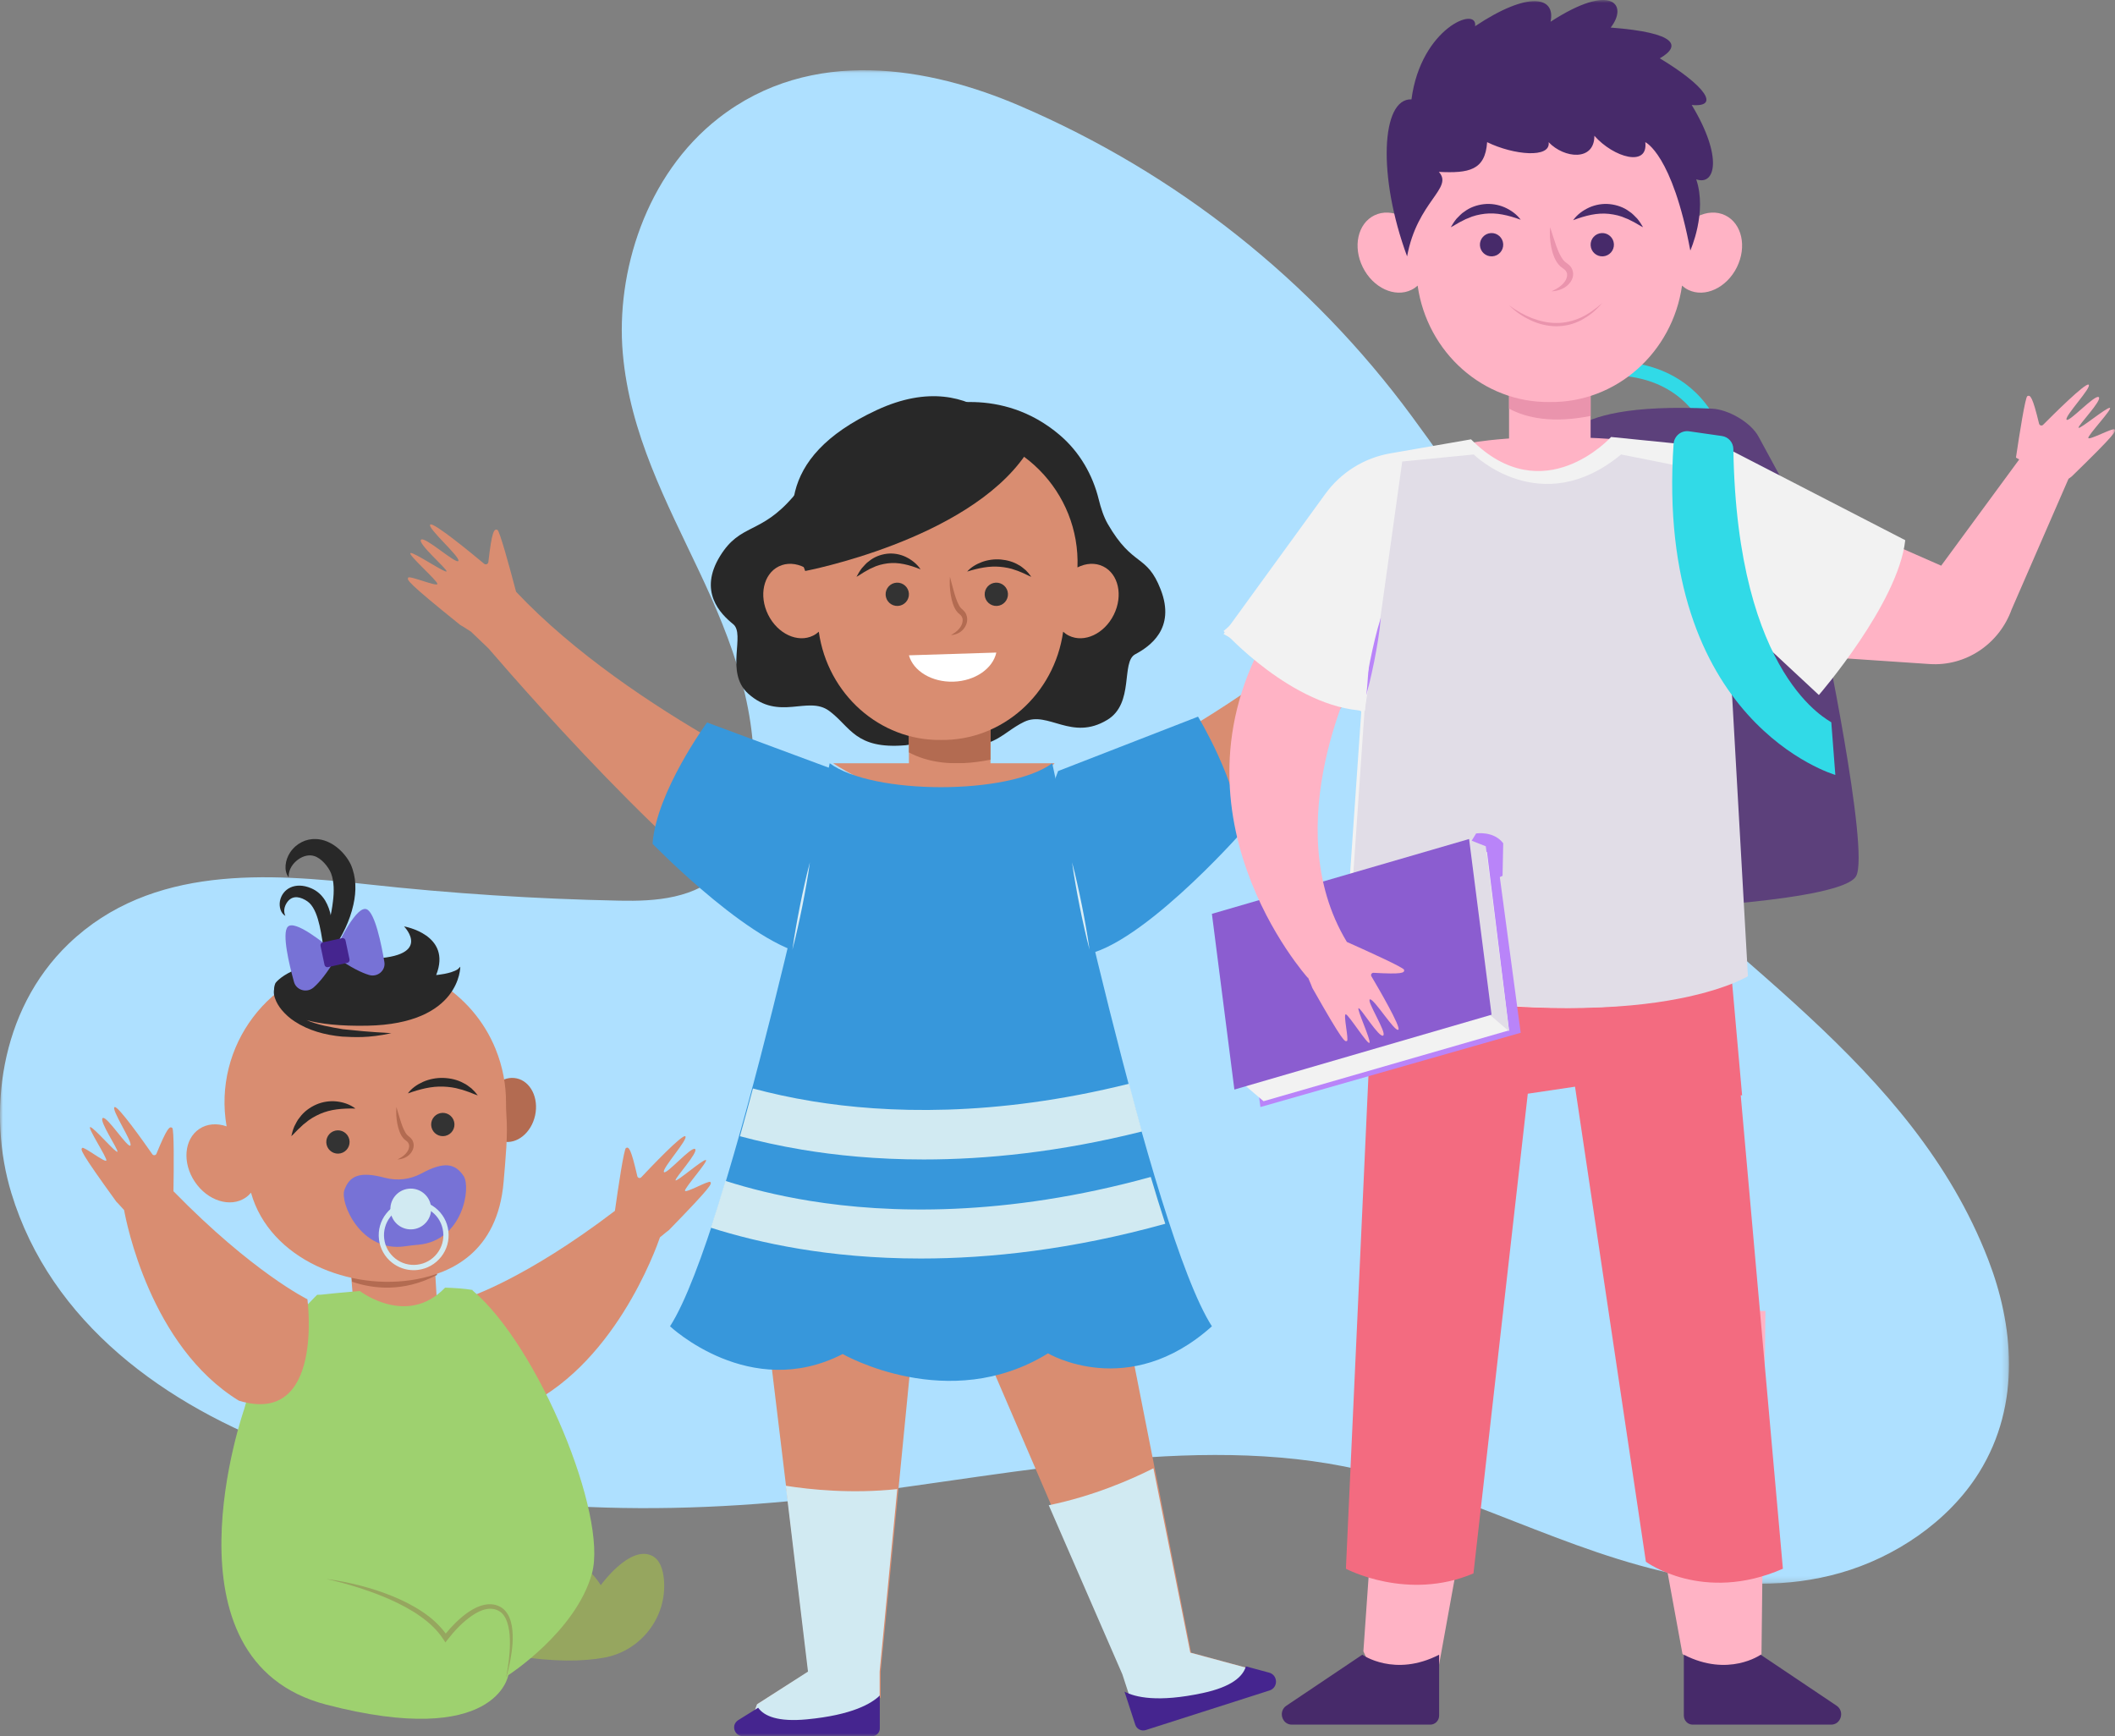 <?xml version="1.0" encoding="UTF-8"?>
<svg width="363px" height="298px" viewBox="0 0 363 298" version="1.1" xmlns="http://www.w3.org/2000/svg" xmlns:xlink="http://www.w3.org/1999/xlink">
    <rect x="0" y="0" width="363" height="298" fill="#808080" stroke="none"/>
    <!-- Generator: Sketch 53.1 (72631) - https://sketchapp.com -->
    <title>ilustracion2</title>
    <desc>Created with Sketch.</desc>
    <defs>
        <polygon id="path-1" points="0 0.049 344.809 0.049 344.809 259.821 0 259.821"></polygon>
        <polygon id="path-3" points="-1.13686838e-13 298 363 298 363 0 -1.13686838e-13 0"></polygon>
    </defs>
    <g id="Page-1" stroke="none" stroke-width="1" fill="none" fill-rule="evenodd">
        <g id="Desktop-HD" transform="translate(-930, -3440)">
            <g id="ilustracion2" transform="translate(930, 3440)">
                <g id="Group-3" transform="translate(-0, 12)">
                    <mask id="mask-2" fill="white">
                        <use xlink:href="#path-1"></use>
                    </mask>
                    <g id="Clip-2"></g>
                    <path d="M271.272,126.782 C295.279,152.228 328.236,170.547 341.236,204.174 C345.471,215.129 347.053,228.884 339.665,240.739 C334.351,249.266 325.105,255.315 315.897,257.947 C306.69,260.579 297.501,260.137 288.983,258.474 C268.505,254.477 251.119,243.694 230.65,239.674 C201.885,234.024 169.6,242.078 138.602,245.33 C107.616,248.582 76.848,246.925 50.007,237.142 C28.33,229.242 8.719,215.039 1.944,192.751 C-2.126,179.362 -0.245,161.513 11.791,149.973 C26.016,136.334 46.201,137.918 63.17,139.785 C77.389,141.35 91.808,142.284 106.375,142.583 C112.403,142.707 119.463,142.291 124.206,137.369 C127.473,133.978 128.673,129.327 129.119,125.074 C130.628,110.691 125.58,97.88 119.989,86.04 C114.399,74.2 108.094,62.448 106.889,48.617 C105.683,34.786 110.817,18.04 123.318,8.285 C139.289,-4.178 159.572,-0.47 174.992,6.149 C202.098,17.782 225.175,36.176 242.312,59.449 C250.111,70.041 257.058,79.789 257.217,93.761 C257.375,107.747 262.553,117.54 271.272,126.782" id="Fill-1" fill="#AEE0FF" mask="url(#mask-2)"></path>
                </g>
                <path d="M55.878,165 C56.592,163.389 56.925,161.667 56.993,159.906 C57.022,159.025 56.966,158.129 56.793,157.224 C56.623,156.321 56.316,155.404 55.79,154.527 C55.189,153.583 54.442,152.893 53.392,152.444 C50.652,151.278 48.468,152.548 48.051,154.633 C47.867,155.641 48.182,156.755 48.98,157.198 C48.604,156.395 48.82,155.602 49.181,155.01 C49.938,153.794 51.08,153.735 52.368,154.452 C52.915,154.768 53.3,155.08 53.71,155.747 C54.061,156.319 54.339,157.004 54.555,157.735 C54.777,158.467 54.945,159.242 55.093,160.035 C55.39,161.627 55.592,163.279 55.878,165" id="Fill-4" fill="#282828"></path>
                <path d="M54.537,166 C56.553,164.088 58.094,161.788 59.279,159.273 C59.866,158.011 60.342,156.678 60.655,155.262 C61.176,152.939 61.169,150.567 60.202,148.368 C59.146,146.177 56.787,144.079 54.225,144.005 C52.569,143.93 50.876,144.704 49.801,146.29 C48.913,147.644 48.676,149.448 49.538,150.565 C49.499,149.175 50.298,148.153 51.179,147.508 C52.083,146.861 53.106,146.66 53.892,146.913 C55.157,147.268 56.367,148.784 56.804,149.848 C57.373,151.312 57.342,153.085 57.149,154.67 C57.013,155.864 56.773,157.089 56.492,158.328 C55.931,160.815 55.197,163.332 54.537,166" id="Fill-6" fill="#282828"></path>
                <path d="M60,215.899 L60.735,224.496 C60.735,224.496 69.567,228.402 75,223.624 L74.428,214 L60,215.899 Z" id="Fill-8" fill="#D98D71"></path>
                <path d="M75,218.819 L74.659,213 L60,214.956 L60.424,219.983 C63.982,221.203 69.196,221.847 75,218.819" id="Fill-10" fill="#B36B51"></path>
                <path d="M83.16,189.554 C82.506,192.546 83.919,195.394 86.316,195.917 C88.713,196.439 91.186,194.437 91.84,191.446 C92.494,188.454 91.081,185.605 88.684,185.083 C86.287,184.561 83.814,186.562 83.16,189.554" id="Fill-12" fill="#B36B51"></path>
                <path d="M86.438,202.815 C86.77,198.857 87.177,194.896 86.917,191.443 C86.861,190.701 86.848,189.96 86.849,189.216 C86.853,186.215 86.306,183.13 85.071,180.073 C81.097,170.239 70.947,164.075 60.397,165.114 C46.186,166.514 36.512,179.614 38.892,193.318 C37.26,192.749 35.554,192.849 34.196,193.764 C31.591,195.517 31.256,199.58 33.446,202.838 C35.637,206.097 39.525,207.317 42.13,205.564 C42.492,205.32 42.805,205.028 43.079,204.704 C46.291,216.157 60.173,221.715 71.591,219.534 C77.175,218.466 85.409,215.093 86.438,202.815" id="Fill-14" fill="#D98D71"></path>
                <path d="M68.038,190 C67.953,190.939 68.016,191.879 68.185,192.811 C68.271,193.279 68.391,193.741 68.564,194.2 C68.746,194.654 68.967,195.115 69.367,195.512 C69.808,195.874 70.017,195.974 70.152,196.322 C70.287,196.614 70.227,196.985 70.083,197.338 C69.762,198.061 69.026,198.601 68.22,199 C69.107,198.955 70.085,198.587 70.666,197.683 C70.95,197.245 71.104,196.627 70.921,196.043 C70.736,195.45 70.424,195.251 69.945,194.85 C69.696,194.613 69.489,194.241 69.307,193.861 C69.114,193.478 68.984,193.051 68.83,192.631 C68.55,191.779 68.306,190.896 68.038,190" id="Fill-16" fill="#B36B51"></path>
                <path d="M59.946,195.54 C60.2,196.615 59.534,197.692 58.46,197.946 C57.385,198.2 56.308,197.535 56.054,196.46 C55.8,195.385 56.465,194.308 57.54,194.054 C58.615,193.8 59.692,194.465 59.946,195.54" id="Fill-18" fill="#333333"></path>
                <path d="M77.946,192.54 C78.2,193.615 77.535,194.692 76.46,194.946 C75.385,195.2 74.308,194.535 74.054,193.46 C73.8,192.386 74.466,191.308 75.54,191.054 C76.615,190.8 77.692,191.465 77.946,192.54" id="Fill-20" fill="#333333"></path>
                <path d="M61,190.259 C59.862,190.234 58.806,190.271 57.789,190.403 C56.774,190.536 55.814,190.792 54.917,191.184 C54.03,191.586 53.157,192.066 52.381,192.751 C51.949,193.043 51.616,193.457 51.194,193.806 C50.798,194.181 50.453,194.611 50,195 C50.122,194.43 50.291,193.858 50.52,193.311 C50.797,192.796 51.042,192.233 51.442,191.785 C52.149,190.806 53.172,190.062 54.275,189.574 C55.388,189.089 56.614,188.914 57.78,189.039 C58.942,189.172 60.076,189.547 61,190.259" id="Fill-22" fill="#282828"></path>
                <path d="M70,187.66 C70.624,186.802 71.564,186.146 72.612,185.675 C73.668,185.211 74.884,184.965 76.1,185.004 C77.307,185.048 78.529,185.322 79.532,185.883 C80.063,186.116 80.489,186.488 80.928,186.813 C81.333,187.179 81.689,187.583 82,188 C81.439,187.832 80.966,187.596 80.463,187.42 C79.945,187.273 79.488,187.048 78.981,186.949 C78.013,186.645 77.025,186.535 76.05,186.492 C75.07,186.459 74.078,186.557 73.075,186.769 C72.071,186.982 71.064,187.284 70,187.66" id="Fill-24" fill="#282828"></path>
                <path d="M79.573,201.843 C78.145,199.711 76.3,199.254 72.324,201.403 C72.313,201.409 72.302,201.415 72.29,201.422 C70.399,202.437 68.166,202.699 66.082,202.149 C66.07,202.145 66.057,202.142 66.044,202.139 C61.662,200.97 59.979,201.839 59.108,204.242 C58.313,206.431 61.923,215.005 69.499,213.903 C70.268,213.791 71.04,213.701 71.815,213.632 C79.443,212.951 80.876,203.788 79.573,201.843" id="Fill-26" fill="#7772D6"></path>
                <path d="M73.975,207.083 C74.205,209.002 72.836,210.745 70.917,210.975 C68.998,211.205 67.255,209.835 67.025,207.917 C66.795,205.997 68.164,204.256 70.083,204.025 C72.002,203.794 73.745,205.163 73.975,207.083" id="Fill-28" fill="#D1EAF2"></path>
                <path d="M71.01,206.905 C70.806,206.905 70.6,206.917 70.393,206.941 C69.042,207.104 67.835,207.782 66.993,208.852 C66.152,209.922 65.779,211.255 65.941,212.607 C66.103,213.958 66.781,215.165 67.852,216.006 C68.922,216.847 70.256,217.222 71.607,217.059 C72.958,216.897 74.165,216.218 75.006,215.149 C75.848,214.078 76.222,212.745 76.059,211.393 C75.897,210.043 75.219,208.835 74.148,207.994 C73.242,207.281 72.146,206.905 71.01,206.905 M70.988,218 C69.651,218 68.361,217.556 67.293,216.717 C66.033,215.727 65.234,214.306 65.044,212.715 C64.853,211.123 65.292,209.554 66.283,208.294 C67.273,207.034 68.694,206.235 70.285,206.044 C71.876,205.851 73.447,206.294 74.707,207.284 C75.966,208.273 76.766,209.694 76.956,211.285 C77.147,212.877 76.707,214.447 75.717,215.707 C74.727,216.967 73.305,217.765 71.714,217.956 C71.471,217.985 71.229,218 70.988,218" id="Fill-30" fill="#D1EAF2"></path>
                <path d="M83.336,262 C83.336,262 98.376,264.415 103.115,272.064 C103.115,272.064 108.117,265.086 111.935,267.032 C113.247,267.701 113.798,269.313 113.954,271.141 C114.509,277.6 109.961,283.359 103.699,284.502 C100.05,285.167 95.033,285.271 88.162,284.161 C66.266,280.625 83.336,262 83.336,262" id="Fill-32" fill="#96A65F"></path>
                <path d="M80.298,222.679 C80.298,222.679 90.093,219.595 105.539,207.817 C106.123,203.68 107.088,197.199 107.437,197.027 C107.927,196.785 108.288,197.09 109.383,201.872 C109.455,202.182 109.838,202.292 110.055,202.061 C111.736,200.274 117.062,194.684 117.608,195.014 C118.257,195.407 113.618,200.52 113.946,201.149 C114.274,201.778 118.674,196.675 119.301,197.208 C119.928,197.741 115.762,202.257 115.949,202.576 C116.136,202.894 120.585,199 121.139,199.089 C121.694,199.178 117.444,203.921 117.563,204.373 C117.681,204.824 121.688,202.539 121.921,202.865 C122.155,203.19 122.364,203.368 114.798,211.132 C114.798,211.132 114.065,211.677 113.269,212.362 C112.627,214.247 105.259,234.957 89.007,241.851 C74.04,243.977 80.298,222.679 80.298,222.679" id="Fill-34" fill="#D98D71"></path>
                <path d="M81.096,221.47 L81.105,221.395 C79.792,221.173 78.173,221.051 76.388,221 C76.368,221.02 76.352,221.039 76.332,221.06 C69.815,227.785 61.757,221.574 61.755,221.573 C58.69,221.823 56.214,222.085 55.11,222.207 L54.437,222.227 C54.437,222.227 44.532,231.63 41.923,241.812 C41.923,241.812 26.773,284.979 56.018,292.573 C85.263,300.168 87.238,287.511 87.238,287.511 C87.238,287.511 98.831,280.049 101.597,270.057 C104.36,260.079 92.411,230.972 81.096,221.47" id="Fill-36" fill="#9ED16F"></path>
                <path d="M87.853,279.105 C87.675,278.105 87.333,277.052 86.523,276.262 C85.698,275.478 84.493,275.204 83.415,275.384 C82.331,275.554 81.367,276.039 80.505,276.606 C79.641,277.181 78.865,277.853 78.14,278.568 C77.561,279.143 77.016,279.736 76.501,280.371 C75.432,278.911 74.077,277.693 72.602,276.702 C70.958,275.586 69.184,274.693 67.362,273.952 C65.54,273.203 63.663,272.609 61.765,272.115 C59.862,271.646 57.944,271.231 56,271 C57.908,271.425 59.794,271.924 61.644,272.528 C63.497,273.118 65.319,273.796 67.085,274.585 C68.842,275.385 70.56,276.279 72.115,277.389 C73.678,278.479 75.086,279.792 76.098,281.357 L76.445,281.893 L76.843,281.381 C78.025,279.86 79.404,278.401 80.989,277.311 C81.776,276.766 82.641,276.32 83.542,276.161 C84.428,275.996 85.376,276.2 86.039,276.777 C86.703,277.369 87.06,278.288 87.266,279.215 C87.468,280.154 87.527,281.137 87.517,282.116 C87.509,284.083 87.225,286.053 86.839,288 C87.136,287.051 87.373,286.082 87.559,285.103 C87.747,284.123 87.892,283.134 87.964,282.133 C88.027,281.131 88.018,280.118 87.853,279.105" id="Fill-38" fill="#96A65F"></path>
                <path d="M52.762,222.994 C52.762,222.994 43.418,218.428 29.771,204.453 C29.837,200.308 29.886,193.806 29.564,193.582 C29.111,193.268 28.7,193.511 26.849,198.023 C26.729,198.315 26.328,198.363 26.146,198.102 C24.74,196.086 20.275,189.769 19.675,190.007 C18.962,190.289 22.813,196.029 22.385,196.594 C21.957,197.158 18.344,191.465 17.631,191.888 C16.918,192.312 20.388,197.394 20.151,197.676 C19.913,197.958 16.062,193.441 15.492,193.441 C14.921,193.441 18.439,198.758 18.249,199.182 C18.059,199.606 14.398,196.735 14.113,197.017 C13.828,197.3 13.59,197.442 19.961,206.24 C19.961,206.24 20.61,206.89 21.301,207.687 C21.649,209.634 25.786,231.086 41.008,240.404 C55.692,244.847 52.762,222.994 52.762,222.994" id="Fill-40" fill="#D98D71"></path>
                <path d="M63.076,176.041 C79.088,175.724 79,165.916 79,165.916 L78.572,166.348 C77.384,167.144 74.861,167.347 74.861,167.347 C77.621,160.391 69.343,159 69.343,159 C69.343,159 74.861,164.564 62.445,164.564 C50.029,164.564 47.269,168.738 47.269,168.738 C47.105,169.126 47.035,169.492 47.04,169.835 L47.039,169.834 C47.039,169.834 46.88,170.475 47.202,171.345 C47.448,172.074 47.87,172.753 48.363,173.352 C48.993,174.091 49.723,174.762 50.541,175.286 C52.95,176.878 55.785,177.64 58.711,177.911 C60.804,178.009 63.139,178.201 67.168,177.331 C65.627,177.173 64.668,177.269 58.854,176.646 C56.669,176.269 54.66,175.952 52.582,175.078 C54.95,175.725 58.31,176.134 63.076,176.041" id="Fill-42" fill="#282828"></path>
                <path d="M62.932,156.056 C61.248,155.353 58.253,161.481 57.385,163.351 C55.642,161.871 50.592,157.783 49.392,159.062 C48.34,160.182 49.649,165.602 50.458,168.529 C50.855,169.964 52.66,170.476 53.805,169.492 C54.828,168.612 56.135,167.045 57.73,164.303 C60.264,166.085 62.069,166.956 63.346,167.336 C64.8,167.768 66.218,166.57 65.972,165.11 C65.469,162.119 64.365,156.655 62.932,156.056" id="Fill-44" fill="#7772D6"></path>
                <path d="M59.61,165.255 L56.286,165.989 C56.019,166.047 55.756,165.874 55.698,165.601 L55.011,162.346 C54.954,162.073 55.124,161.803 55.391,161.745 L58.713,161.012 C58.981,160.952 59.244,161.126 59.302,161.4 L59.989,164.654 C60.046,164.927 59.877,165.196 59.61,165.255" id="Fill-46" fill="#45258F"></path>
                <path d="M169,231.788 L193.052,226 L204.429,283.645 C204.431,283.643 204.434,283.638 204.434,283.638 L211.504,285.568 L214.342,286.344 L216,288.482 C216,288.482 214.176,289.072 214.238,289.434 C214.3,289.797 211.305,291.147 208.447,291.91 C205.59,292.672 205.818,292.704 201.199,294.254 C196.58,295.802 197.134,294.477 196.282,294.371 C195.725,294.301 194.905,292.727 194.403,291.646 C194.362,291.637 194.316,291.63 194.276,291.621 L192.906,287.368 C192.926,287.371 169,231.788 169,231.788" id="Fill-48" fill="#D98D71"></path>
                <path d="M197.968,252 L204.293,283.654 C204.295,283.652 204.298,283.647 204.298,283.647 L211.451,285.576 L214.323,286.35 L216,288.487 C216,288.487 214.154,289.077 214.217,289.439 C214.28,289.8 211.25,291.15 208.359,291.913 C205.468,292.674 205.698,292.706 201.025,294.254 C196.352,295.802 196.912,294.478 196.051,294.372 C195.488,294.302 194.658,292.729 194.149,291.648 C194.108,291.639 194.062,291.632 194.022,291.623 L192.636,287.374 C192.646,287.376 186.227,272.636 180,258.345 C187.687,256.765 194.186,253.911 197.968,252" id="Fill-50" fill="#D1EAF2"></path>
                <path d="M206.404,290.584 C211.385,289.521 213.323,287.752 213.836,286 L217.793,287.068 C219.355,287.471 219.418,289.647 217.881,290.139 L196.646,296.931 C195.897,297.171 195.094,296.763 194.852,296.022 L193,290.337 C194.819,291.291 198.678,292.235 206.404,290.584" id="Fill-52" fill="#45258F"></path>
                <path d="M157,227 L131.751,228.887 L138.756,286.913 C138.754,286.912 138.749,286.908 138.749,286.908 L132.467,290.899 L129.945,292.501 L129,295.033 C129,295.033 130.963,295.033 131.016,295.394 C131.069,295.756 134.411,296.117 137.434,295.964 C140.458,295.811 140.246,295.91 145.232,295.962 C150.218,296.013 149.263,294.93 150.059,294.568 C150.579,294.332 150.885,292.591 151.034,291.414 C151.071,291.393 151.115,291.371 151.15,291.351 L151.15,286.908 C151.131,286.917 157,227 157,227" id="Fill-54" fill="#D98D71"></path>
                <path d="M199.217,101.197 C196.81,94.977 194.469,97.441 190.124,89.92 C189.433,88.724 188.935,87.176 188.586,85.749 C187.545,81.484 185.289,77.588 181.947,74.72 C171.76,65.978 160.234,69.858 160.234,69.858 C160.234,69.858 163.225,86.755 163.797,90.181 C161.25,93.623 158.684,97.138 158.684,97.138 C158.684,97.138 153.321,124.913 161.736,127.256 C170.15,129.598 171.681,125.84 175.791,123.882 C179.9,121.923 183.91,127.269 190.049,123.549 C194.738,120.708 192.357,113.624 194.837,112.294 C197.317,110.965 201.816,107.91 199.217,101.197" id="Fill-56" fill="#282828"></path>
                <path d="M142.8,76 C142.8,76 138.4,82.604 136.156,85.223 C130.509,91.81 127.112,89.743 123.602,95.409 C119.815,101.525 123.647,105.353 125.826,107.116 C128.004,108.878 124.359,115.398 128.418,119.052 C133.732,123.836 138.646,119.325 142.302,122.005 C145.957,124.684 146.757,128.657 155.421,127.907 C164.085,127.156 164,98.887 164,98.887 C164,98.887 156.909,83.899 156.627,83.775 C156.346,83.652 142.8,76 142.8,76" id="Fill-58" fill="#282828"></path>
                <path d="M247.924,100.229 C247.849,99.721 253.142,95.083 252.54,94.915 C251.937,94.748 246.529,98.435 246.362,98.064 C246.195,97.693 251.368,93.292 250.741,92.631 C250.113,91.97 244.608,96.982 244.323,96.255 C244.039,95.526 249.809,90.534 249.14,90.024 C248.577,89.595 241.987,95.021 239.903,96.759 C239.634,96.983 239.224,96.815 239.184,96.468 C238.568,91.112 238.206,90.734 237.634,90.936 C237.254,91.07 235.591,97.144 234.427,101.563 C214.458,122.738 180.241,137.469 180.241,137.469 C180.241,137.469 167.927,167.486 185.265,161.112 C200.466,155.523 231.697,119.964 239.169,111.278 L242.166,108.414 L242.17,108.417 C242.172,108.413 242.174,108.408 242.176,108.404 C243.143,107.757 244.022,107.254 244.022,107.254 C253.361,99.739 253.152,99.519 252.935,99.134 C252.717,98.75 247.999,100.736 247.924,100.229" id="Fill-60" fill="#D98D71"></path>
                <path d="M75.076,100.229 C75.151,99.721 69.858,95.083 70.46,94.915 C71.063,94.748 76.471,98.435 76.638,98.064 C76.805,97.693 71.632,93.292 72.259,92.631 C72.887,91.97 78.393,96.982 78.677,96.255 C78.962,95.526 73.191,90.534 73.86,90.024 C74.423,89.595 81.014,95.021 83.097,96.759 C83.366,96.983 83.776,96.815 83.816,96.468 C84.432,91.112 84.794,90.734 85.366,90.936 C85.747,91.07 87.41,97.144 88.573,101.563 C108.542,122.738 142.759,137.469 142.759,137.469 C142.759,137.469 155.073,167.486 137.735,161.112 C122.534,155.523 91.304,119.964 83.831,111.278 L80.834,108.414 L80.831,108.417 C80.828,108.413 80.826,108.408 80.824,108.404 C79.857,107.757 78.978,107.254 78.978,107.254 C69.639,99.739 69.848,99.519 70.065,99.134 C70.283,98.75 75.001,100.736 75.076,100.229" id="Fill-62" fill="#D98D71"></path>
                <path d="M205.618,123 L181.603,132.337 L176.013,147.278 C176.013,147.278 175.272,164.15 184.909,163.999 C194.546,163.847 213,142.958 213,142.958 C212.384,134.11 205.618,123 205.618,123" id="Fill-64" fill="#3797DB"></path>
                <path d="M143.397,132.19 L121.354,124 C121.354,124 112.615,135.936 112,144.824 C112,144.824 130.454,163.847 140.092,163.999 C149.729,164.151 148.987,147.201 148.987,147.201 L143.397,132.19 Z" id="Fill-66" fill="#3797DB"></path>
                <mask id="mask-4" fill="white">
                    <use xlink:href="#path-3"></use>
                </mask>
                <g id="Clip-69"></g>
                <polygon id="Fill-68" fill="#D98D71" mask="url(#mask-4)" points="156 136 170 136 170 122 156 122"></polygon>
                <path d="M170,130.388 L170,122 L156,122 L156,129.136 C159.014,130.754 163.477,131.686 170,130.388" id="Fill-70" fill="#B36B51" mask="url(#mask-4)"></path>
                <path d="M189.337,97.212 C187.964,96.537 186.371,96.657 184.928,97.385 C185.424,84.441 174.836,73.554 161.5,74.014 C148.164,73.554 137.577,84.441 138.072,97.385 C136.629,96.657 135.036,96.537 133.663,97.212 C131.03,98.507 130.21,102.219 131.834,105.5 C133.459,108.784 136.91,110.394 139.544,109.099 C139.91,108.919 140.237,108.689 140.531,108.423 C142.04,119.124 150.994,127.147 161.5,126.998 C172.006,127.147 180.96,119.124 182.469,108.423 C182.763,108.689 183.09,108.919 183.456,109.099 C186.09,110.394 189.541,108.784 191.166,105.5 C192.79,102.219 191.971,98.507 189.337,97.212" id="Fill-71" fill="#D98D71" mask="url(#mask-4)"></path>
                <path d="M143,131 C143,131 165.864,146.75 181,131 L143,131 Z" id="Fill-72" fill="#D98D71" mask="url(#mask-4)"></path>
                <path d="M155.997,101.891 C156.057,102.993 155.212,103.936 154.109,103.997 C153.007,104.058 152.064,103.212 152.003,102.109 C151.943,101.007 152.788,100.064 153.89,100.003 C154.994,99.943 155.936,100.788 155.997,101.891" id="Fill-73" fill="#333333" mask="url(#mask-4)"></path>
                <path d="M172.997,101.891 C173.057,102.993 172.212,103.937 171.109,103.997 C170.006,104.057 169.063,103.212 169.003,102.109 C168.943,101.007 169.788,100.063 170.891,100.003 C171.994,99.943 172.937,100.787 172.997,101.891" id="Fill-74" fill="#333333" mask="url(#mask-4)"></path>
                <path d="M158,97.713 C157.008,97.318 156.065,97.009 155.123,96.819 C154.184,96.627 153.257,96.577 152.351,96.689 C151.45,96.812 150.543,97.024 149.676,97.471 C149.208,97.67 149.561,97.494 148.352,98.165 C147.907,98.422 147.494,98.746 147,99 C147.265,98.487 147.568,97.983 147.917,97.524 C148.305,97.119 148.662,96.634 149.135,96.326 C150.016,95.592 151.11,95.181 152.209,95.041 C153.315,94.907 154.441,95.105 155.442,95.573 C156.437,96.055 157.351,96.75 158,97.713" id="Fill-75" fill="#282828" mask="url(#mask-4)"></path>
                <path d="M166,98.095 C166.643,97.359 167.551,96.825 168.542,96.453 C169.539,96.091 170.663,95.932 171.769,96.027 C172.868,96.126 173.964,96.431 174.849,96.983 C175.324,97.214 175.684,97.58 176.075,97.885 C176.427,98.232 176.731,98.613 177,99 C176.505,98.811 176.09,98.567 175.643,98.376 C174.48,97.893 174.711,97.981 174.317,97.857 C173.447,97.523 172.539,97.367 171.638,97.28 C170.732,97.201 169.806,97.244 168.869,97.397 C167.929,97.548 166.989,97.789 166,98.095" id="Fill-76" fill="#282828" mask="url(#mask-4)"></path>
                <path d="M171,112 C170.409,114.731 167.369,116.878 163.641,116.995 C159.915,117.111 156.752,115.16 156,112.471 L171,112 Z" id="Fill-77" fill="#FFFFFF" mask="url(#mask-4)"></path>
                <path d="M163.038,99 C162.953,100.043 163.015,101.088 163.184,102.124 C163.27,102.644 163.391,103.156 163.564,103.667 C163.746,104.172 163.966,104.684 164.367,105.124 C164.774,105.505 165.009,105.617 165.152,106.024 C165.287,106.349 165.227,106.761 165.083,107.154 C164.762,107.956 164.026,108.557 163.22,109 C164.106,108.951 165.086,108.542 165.666,107.538 C165.95,107.051 166.104,106.363 165.92,105.714 C165.736,105.059 165.422,104.831 164.945,104.39 C164.695,104.126 164.489,103.712 164.307,103.29 C164.115,102.865 163.984,102.39 163.829,101.924 C163.55,100.977 163.306,99.996 163.038,99" id="Fill-78" fill="#B36B51" mask="url(#mask-4)"></path>
                <path d="M180.596,131 C173.203,136.472 149.797,136.472 142.404,131 C142.404,131 125.402,211.445 115,227.632 C115,227.632 128.715,240.577 144.629,232.392 C144.629,232.392 162.794,242.836 179.873,232.277 C179.873,232.277 193.666,240.5 208,227.632 C197.598,211.445 180.596,131 180.596,131" id="Fill-79" fill="#3797DB" mask="url(#mask-4)"></path>
                <path d="M136,163 C136.168,161.728 136.38,160.467 136.599,159.209 C136.813,157.949 137.058,156.698 137.303,155.446 C137.557,154.198 137.812,152.949 138.098,151.709 L138.528,149.848 C138.686,149.233 138.83,148.613 139,148 C138.92,148.638 138.814,149.267 138.722,149.902 L138.402,151.791 C138.187,153.051 137.943,154.302 137.697,155.554 C137.442,156.803 137.187,158.051 136.901,159.291 C136.619,160.532 136.331,161.772 136,163" id="Fill-80" fill="#DAEEF7" mask="url(#mask-4)"></path>
                <path d="M187,163 C186.831,161.728 186.619,160.467 186.401,159.209 C186.187,157.949 185.942,156.698 185.697,155.446 C185.443,154.198 185.187,152.949 184.902,151.709 L184.472,149.848 C184.314,149.233 184.17,148.613 184,148 C184.08,148.638 184.186,149.267 184.278,149.902 L184.598,151.791 C184.812,153.051 185.057,154.302 185.303,155.554 C185.558,156.803 185.813,158.051 186.099,159.291 C186.38,160.532 186.668,161.772 187,163" id="Fill-81" fill="#DAEEF7" mask="url(#mask-4)"></path>
                <path d="M138.197,98 C138.197,98 165.924,92.742 176,78.062 C176,78.062 168.29,62.093 150.455,70.39 C132.599,78.696 135.089,90.062 138.197,98" id="Fill-82" fill="#282828" mask="url(#mask-4)"></path>
                <path d="M137.207,214.336 C142.966,215.293 149.954,216 158.034,216 C169.842,216 183.98,214.486 200,210.035 C199.174,207.497 198.341,204.804 197.509,202 C172.325,208.954 152.216,208.244 139.038,206.112 C133.319,205.187 128.452,203.934 124.51,202.68 C123.67,205.489 122.831,208.182 122,210.712 C126.178,212.039 131.262,213.347 137.207,214.336" id="Fill-83" fill="#D1EAF2" mask="url(#mask-4)"></path>
                <path d="M137.661,197.32 C143.432,198.286 150.434,199 158.531,199 C169.224,199 181.825,197.752 196,194.195 C195.254,191.511 194.513,188.768 193.783,186 C170.559,191.796 151.94,191.048 139.496,189.02 C135.689,188.4 132.26,187.633 129.227,186.816 C128.493,189.586 127.749,192.329 127,195.009 C130.17,195.862 133.728,196.662 137.661,197.32" id="Fill-84" fill="#D1EAF2" mask="url(#mask-4)"></path>
                <path d="M134.859,255 L138.679,286.907 C138.675,286.907 138.671,286.903 138.671,286.903 L132.44,290.896 L129.937,292.499 L129,295.032 C129,295.032 130.947,295.032 131,295.393 C131.052,295.756 134.367,296.117 137.367,295.964 C140.366,295.811 140.156,295.91 145.102,295.962 C150.048,296.013 149.101,294.929 149.891,294.567 C150.407,294.331 150.71,292.589 150.858,291.411 C150.895,291.391 150.938,291.369 150.973,291.349 L150.973,286.903 C150.964,286.907 152.504,270.999 154,255.571 C146.165,256.403 139.066,255.666 134.859,255" id="Fill-85" fill="#D1EAF2" mask="url(#mask-4)"></path>
                <path d="M138.5,295.09 C133.501,295.567 131.141,294.533 130.126,293.099 L126.739,295.205 C125.397,296.02 126.003,298 127.595,298 L149.595,298 C150.371,298 151,297.401 151,296.661 L151,291 C149.585,292.386 146.253,294.35 138.5,295.09" id="Fill-86" fill="#45258F" mask="url(#mask-4)"></path>
                <path d="M353.982,82.988 C354.805,82.317 355.562,81.784 355.562,81.784 C363.375,74.187 363.16,74.014 362.919,73.695 C362.678,73.376 358.54,75.612 358.418,75.17 C358.295,74.729 362.683,70.088 362.111,70 C361.538,69.913 356.944,73.723 356.751,73.412 C356.558,73.101 360.861,68.682 360.213,68.16 C359.565,67.639 355.02,72.631 354.682,72.016 C354.343,71.4 359.134,66.398 358.464,66.014 C357.9,65.691 352.399,71.16 350.663,72.909 C350.439,73.135 350.044,73.027 349.97,72.724 C348.839,68.045 348.466,67.747 347.96,67.983 C347.6,68.151 346.602,74.493 346,78.541 L353.978,83 C353.979,82.996 353.981,82.991 353.982,82.988" id="Fill-87" fill="#FFB3C5" mask="url(#mask-4)"></path>
                <path d="M292.765,74 C286.519,61.365 272.223,64.828 271.618,64.98 L271,62.566 C271.168,62.523 287.849,58.432 295,72.896 L292.765,74 Z" id="Fill-88" fill="#31DAE7" mask="url(#mask-4)"></path>
                <path d="M268.058,77.842 C268.058,77.842 265.537,68.778 293.854,70.139 C296.606,70.271 300.474,72.461 301.809,74.919 L308,86.316 C308,86.316 286.846,94.293 284.357,91.347 C281.869,88.401 268.058,77.842 268.058,77.842" id="Fill-89" fill="#5C407B" mask="url(#mask-4)"></path>
                <path d="M252,76.09 C252,76.09 260.829,74.206 277.256,75.392 C293.682,76.579 269.658,86 269.658,86 C269.658,86 261.226,85.721 260.864,85.651 C260.501,85.581 252,76.09 252,76.09" id="Fill-90" fill="#FFB3C5" mask="url(#mask-4)"></path>
                <polygon id="Fill-91" fill="#FFB3C5" mask="url(#mask-4)" points="259 92 273 92 273 67 259 67"></polygon>
                <path d="M312.632,106.523 C312.632,106.523 320.983,146.104 318.559,150.383 C316.134,154.663 284.347,156 284.347,156 L283,105.186 L295.122,87 L312.632,106.523 Z" id="Fill-92" fill="#5C407B" mask="url(#mask-4)"></path>
                <polygon id="Fill-93" fill="#FFB3C5" mask="url(#mask-4)" points="303 225 302.327 283.845 298.476 293 288.76 283.845 278 225.071"></polygon>
                <polygon id="Fill-94" fill="#FFB3C5" mask="url(#mask-4)" points="238.023 225.988 234 283.416 237.891 292 246.786 286.829 258 225"></polygon>
                <path d="M235.865,162.812 L231,269.245 C231,269.245 241.54,274.868 252.892,270.048 L262.216,187.713 L270.324,186.508 L282.486,268.04 C282.486,268.04 292.216,275.269 306,269.245 L296.27,160 L235.865,162.812 Z" id="Fill-95" fill="#F36B80" mask="url(#mask-4)"></path>
                <path d="M323.281,92.743 L333.167,97.088 L347.189,78 L355,82.223 L345.269,104.573 C343.117,110.563 337.377,114.387 331.165,113.969 L314,112.812 L323.281,92.743 Z" id="Fill-96" fill="#FFB3C5" mask="url(#mask-4)"></path>
                <path d="M282,167 C282,167 286.461,187.592 299,188 L297.137,167 L282,167 Z" id="Fill-97" fill="#F36B80" mask="url(#mask-4)"></path>
                <path d="M252,167 C252,167 247.539,187.592 235,188 L235.095,185.717 L252,167 Z" id="Fill-98" fill="#F36B80" mask="url(#mask-4)"></path>
                <path d="M273,71.388 L273,63 L259,63 L259,70.136 C262.014,71.754 266.477,72.686 273,71.388" id="Fill-99" fill="#EA94AD" mask="url(#mask-4)"></path>
                <path d="M296.119,36.964 C294.633,36.237 292.91,36.367 291.349,37.151 C291.884,23.229 280.429,11.52 266,12.015 C251.571,11.52 240.116,23.229 240.651,37.151 C239.091,36.367 237.367,36.237 235.881,36.964 C233.031,38.357 232.146,42.348 233.903,45.878 C235.66,49.409 239.395,51.141 242.245,49.748 C242.641,49.555 242.994,49.307 243.312,49.021 C244.945,60.53 254.633,69.158 266,68.998 C277.367,69.158 287.055,60.53 288.688,49.021 C289.006,49.307 289.36,49.555 289.755,49.748 C292.605,51.141 296.34,49.409 298.097,45.878 C299.854,42.348 298.969,38.357 296.119,36.964" id="Fill-100" fill="#FFB3C5" mask="url(#mask-4)"></path>
                <path d="M257.997,41.891 C258.057,42.994 257.212,43.937 256.109,43.997 C255.007,44.057 254.064,43.212 254.003,42.109 C253.943,41.006 254.788,40.063 255.891,40.003 C256.994,39.943 257.937,40.788 257.997,41.891" id="Fill-101" fill="#472A6A" mask="url(#mask-4)"></path>
                <path d="M276.997,41.891 C277.058,42.993 276.212,43.937 275.109,43.997 C274.006,44.057 273.063,43.212 273.003,42.109 C272.942,41.006 273.788,40.063 274.891,40.003 C275.994,39.943 276.937,40.788 276.997,41.891" id="Fill-102" fill="#472A6A" mask="url(#mask-4)"></path>
                <path d="M261,37.713 C259.917,37.319 258.888,37.009 257.861,36.819 C256.837,36.627 255.825,36.577 254.837,36.689 C253.855,36.812 252.866,37.025 251.919,37.472 L251.552,37.615 C251.43,37.666 251.32,37.742 251.199,37.798 L250.475,38.166 C249.989,38.422 249.539,38.747 249,39 C249.29,38.487 249.619,37.983 250,37.524 C250.423,37.119 250.813,36.635 251.329,36.326 C252.29,35.592 253.483,35.181 254.682,35.041 C255.889,34.907 257.118,35.105 258.21,35.574 C259.295,36.054 260.292,36.75 261,37.713" id="Fill-103" fill="#472A6A" mask="url(#mask-4)"></path>
                <path d="M270,37.793 C270.701,36.811 271.692,36.099 272.772,35.604 C273.861,35.121 275.087,34.91 276.294,35.036 C277.493,35.168 278.688,35.574 279.653,36.31 C280.172,36.619 280.565,37.106 280.991,37.513 C281.375,37.975 281.708,38.483 282,39 C281.461,38.747 281.007,38.422 280.52,38.167 L279.795,37.8 C279.673,37.744 279.563,37.668 279.441,37.618 L279.073,37.475 C278.123,37.03 277.134,36.823 276.151,36.706 C275.162,36.601 274.152,36.659 273.13,36.862 C272.105,37.063 271.079,37.385 270,37.793" id="Fill-104" fill="#472A6A" mask="url(#mask-4)"></path>
                <path d="M266.05,39 C265.937,40.147 266.021,41.297 266.246,42.436 C266.36,43.008 266.521,43.571 266.752,44.133 C266.995,44.689 267.289,45.251 267.822,45.736 C268.415,46.182 268.69,46.304 268.87,46.726 C269.05,47.084 268.97,47.536 268.778,47.969 C268.349,48.851 267.368,49.512 266.293,50 C267.476,49.946 268.78,49.495 269.555,48.39 C269.933,47.855 270.138,47.099 269.894,46.385 C269.639,45.634 269.194,45.385 268.593,44.928 C268.261,44.638 267.986,44.184 267.743,43.718 C267.487,43.251 267.312,42.729 267.106,42.216 C266.734,41.174 266.408,40.096 266.05,39" id="Fill-105" fill="#EA94AD" mask="url(#mask-4)"></path>
                <path d="M252.473,75.403 L238.598,77.815 C234.133,78.592 230.144,81.082 227.473,84.759 L210,108.817 L233.64,122.102 L230.435,168.399 C230.435,168.399 273.308,179.269 299.353,167.594 L295.746,103.986 L312.175,119.284 C312.175,119.284 325.798,103.583 327,92.714 L296.548,77.013 L276.514,75 C276.514,75 264.894,87.882 252.473,75.403" id="Fill-106" fill="#F2F2F2" mask="url(#mask-4)"></path>
                <path d="M231,168.356 L234.209,121.787 L236.753,107.2 L240.667,79.212 L252.931,78 C252.931,78 264.477,89.379 278.231,78 L292.961,80.929 L297.304,119.776 L300,167.545 C300,167.545 281.258,179.259 231,168.356" id="Fill-107" fill="#E1DDE7" mask="url(#mask-4)"></path>
                <path d="M234,121 C234.226,118.458 234.662,115.948 235.151,113.446 C235.661,110.948 236.224,108.457 237,106 C236.776,108.543 236.339,111.053 235.849,113.555 C235.337,116.052 234.774,118.542 234,121" id="Fill-108" fill="#B984F9" mask="url(#mask-4)"></path>
                <path d="M253.345,143.048 C253.345,143.048 256.345,142.557 258,144.727 L257.885,150.317 L254.217,152 C254.217,152 249.677,148.192 250.018,148.095 C250.36,147.998 253.345,143.048 253.345,143.048" id="Fill-109" fill="#B984F9" mask="url(#mask-4)"></path>
                <polygon id="Fill-110" fill="#B984F9" mask="url(#mask-4)" points="261 177.254 216.33 190 212 157.746 256.671 145"></polygon>
                <polygon id="Fill-111" fill="#F2F2F2" mask="url(#mask-4)" points="213 185.713 216.866 189 259 176.839 255.215 146.255 252.241 145"></polygon>
                <polygon id="Fill-112" fill="#E1DDE7" mask="url(#mask-4)" points="259 177 255.82 174.271 250 167.97 250.354 150.627 251.844 144 255.007 145.249"></polygon>
                <polygon id="Fill-113" fill="#8B5DD0" mask="url(#mask-4)" points="256 174.157 211.858 187 208 156.843 252.142 144"></polygon>
                <path d="M235.747,166.963 C240.683,167.243 241.082,166.982 240.989,166.448 C240.924,166.068 234.996,163.373 231.165,161.666 C218.929,141.456 232.935,114.819 232.935,114.819 L218.646,107 C198.536,138.983 224.454,167.817 224.454,167.817 L224.498,167.777 C224.928,168.724 225.242,169.568 225.242,169.568 C230.561,178.95 230.794,178.799 231.175,178.667 C231.557,178.534 230.504,174.073 230.975,174.084 C231.445,174.096 234.803,179.472 235.049,178.967 C235.295,178.462 232.814,173.132 233.176,173.041 C233.537,172.951 236.699,178.184 237.395,177.733 C238.091,177.281 234.429,171.662 235.132,171.523 C235.834,171.384 239.436,177.234 240.003,176.723 C240.479,176.293 236.614,169.654 235.371,167.552 C235.211,167.281 235.427,166.945 235.747,166.963" id="Fill-114" fill="#FFB3C5" mask="url(#mask-4)"></path>
                <path d="M210,108.314 C210,108.314 221.81,121.479 234.283,122 C234.283,122 235.158,112.582 234.975,112.306 C234.792,112.03 231.779,105.404 229.496,104.485 C227.213,103.565 217.168,102 217.168,102 L210,108.314 Z" id="Fill-115" fill="#F2F2F2" mask="url(#mask-4)"></path>
                <path d="M297.498,77.068 C298.114,116.536 314.17,123.706 314.308,123.972 L315,133 C315,133 283.995,124.104 287.238,76.199 C287.329,74.852 288.516,73.826 289.907,74.025 L295.519,74.828 C296.673,74.993 297.481,75.949 297.498,77.068" id="Fill-116" fill="#31DAE7" mask="url(#mask-4)"></path>
                <path d="M259,52.38 C260.273,53.356 261.705,54.129 262.879,54.579 C264.243,55.105 265.668,55.43 267.101,55.433 C268.534,55.443 269.956,55.114 271.292,54.519 C272.623,53.903 273.856,53.021 275,52 C273.77,53.439 272.731,54.201 271.451,54.919 C270.775,55.269 270.065,55.547 269.333,55.731 C268.6,55.905 267.85,55.994 267.099,56 C265.598,55.984 264.109,55.625 262.738,54.985 C261.37,54.347 260.081,53.491 259,52.38" id="Fill-117" fill="#EA94AD" mask="url(#mask-4)"></path>
                <path d="M247,284 L247,294.439 C247,295.301 246.321,296 245.483,296 L221.722,296 C220.003,296 219.349,293.69 220.798,292.74 L233.815,284 C233.815,284 239.357,287.931 247,284" id="Fill-118" fill="#472A6A" mask="url(#mask-4)"></path>
                <path d="M289,284 L289,294.439 C289,295.301 289.679,296 290.517,296 L314.278,296 C315.997,296 316.651,293.69 315.202,292.74 L302.184,284 C302.184,284 296.643,287.931 289,284" id="Fill-119" fill="#472A6A" mask="url(#mask-4)"></path>
                <path d="M241.502,44 C236.42,30.266 237.04,16.852 242.252,17.053 C243.868,4.754 253.712,0.945 253.168,4.499 C262.36,-1.624 267.055,-0.604 266.12,3.733 C276.743,-3.155 279.475,0.884 276.44,4.732 C287.888,5.608 288.569,7.886 284.874,10.011 C292.666,14.704 295.319,18.461 290.355,18.02 C295.748,26.95 294.416,31.931 291.126,30.776 C293.048,36.47 290.11,43.002 290.11,43.002 C287.016,26.439 282.383,24.398 282.383,24.398 C282.907,28.736 276.966,27.059 273.644,23.305 C273.661,27.715 268.453,27.209 265.792,24.401 C266.213,27.205 259.793,26.631 255.237,24.398 C254.912,29.246 252.087,29.756 246.95,29.501 C249.519,32.307 243.246,34.517 241.502,44" id="Fill-120" fill="#472A6A" mask="url(#mask-4)"></path>
            </g>
        </g>
    </g>
</svg>